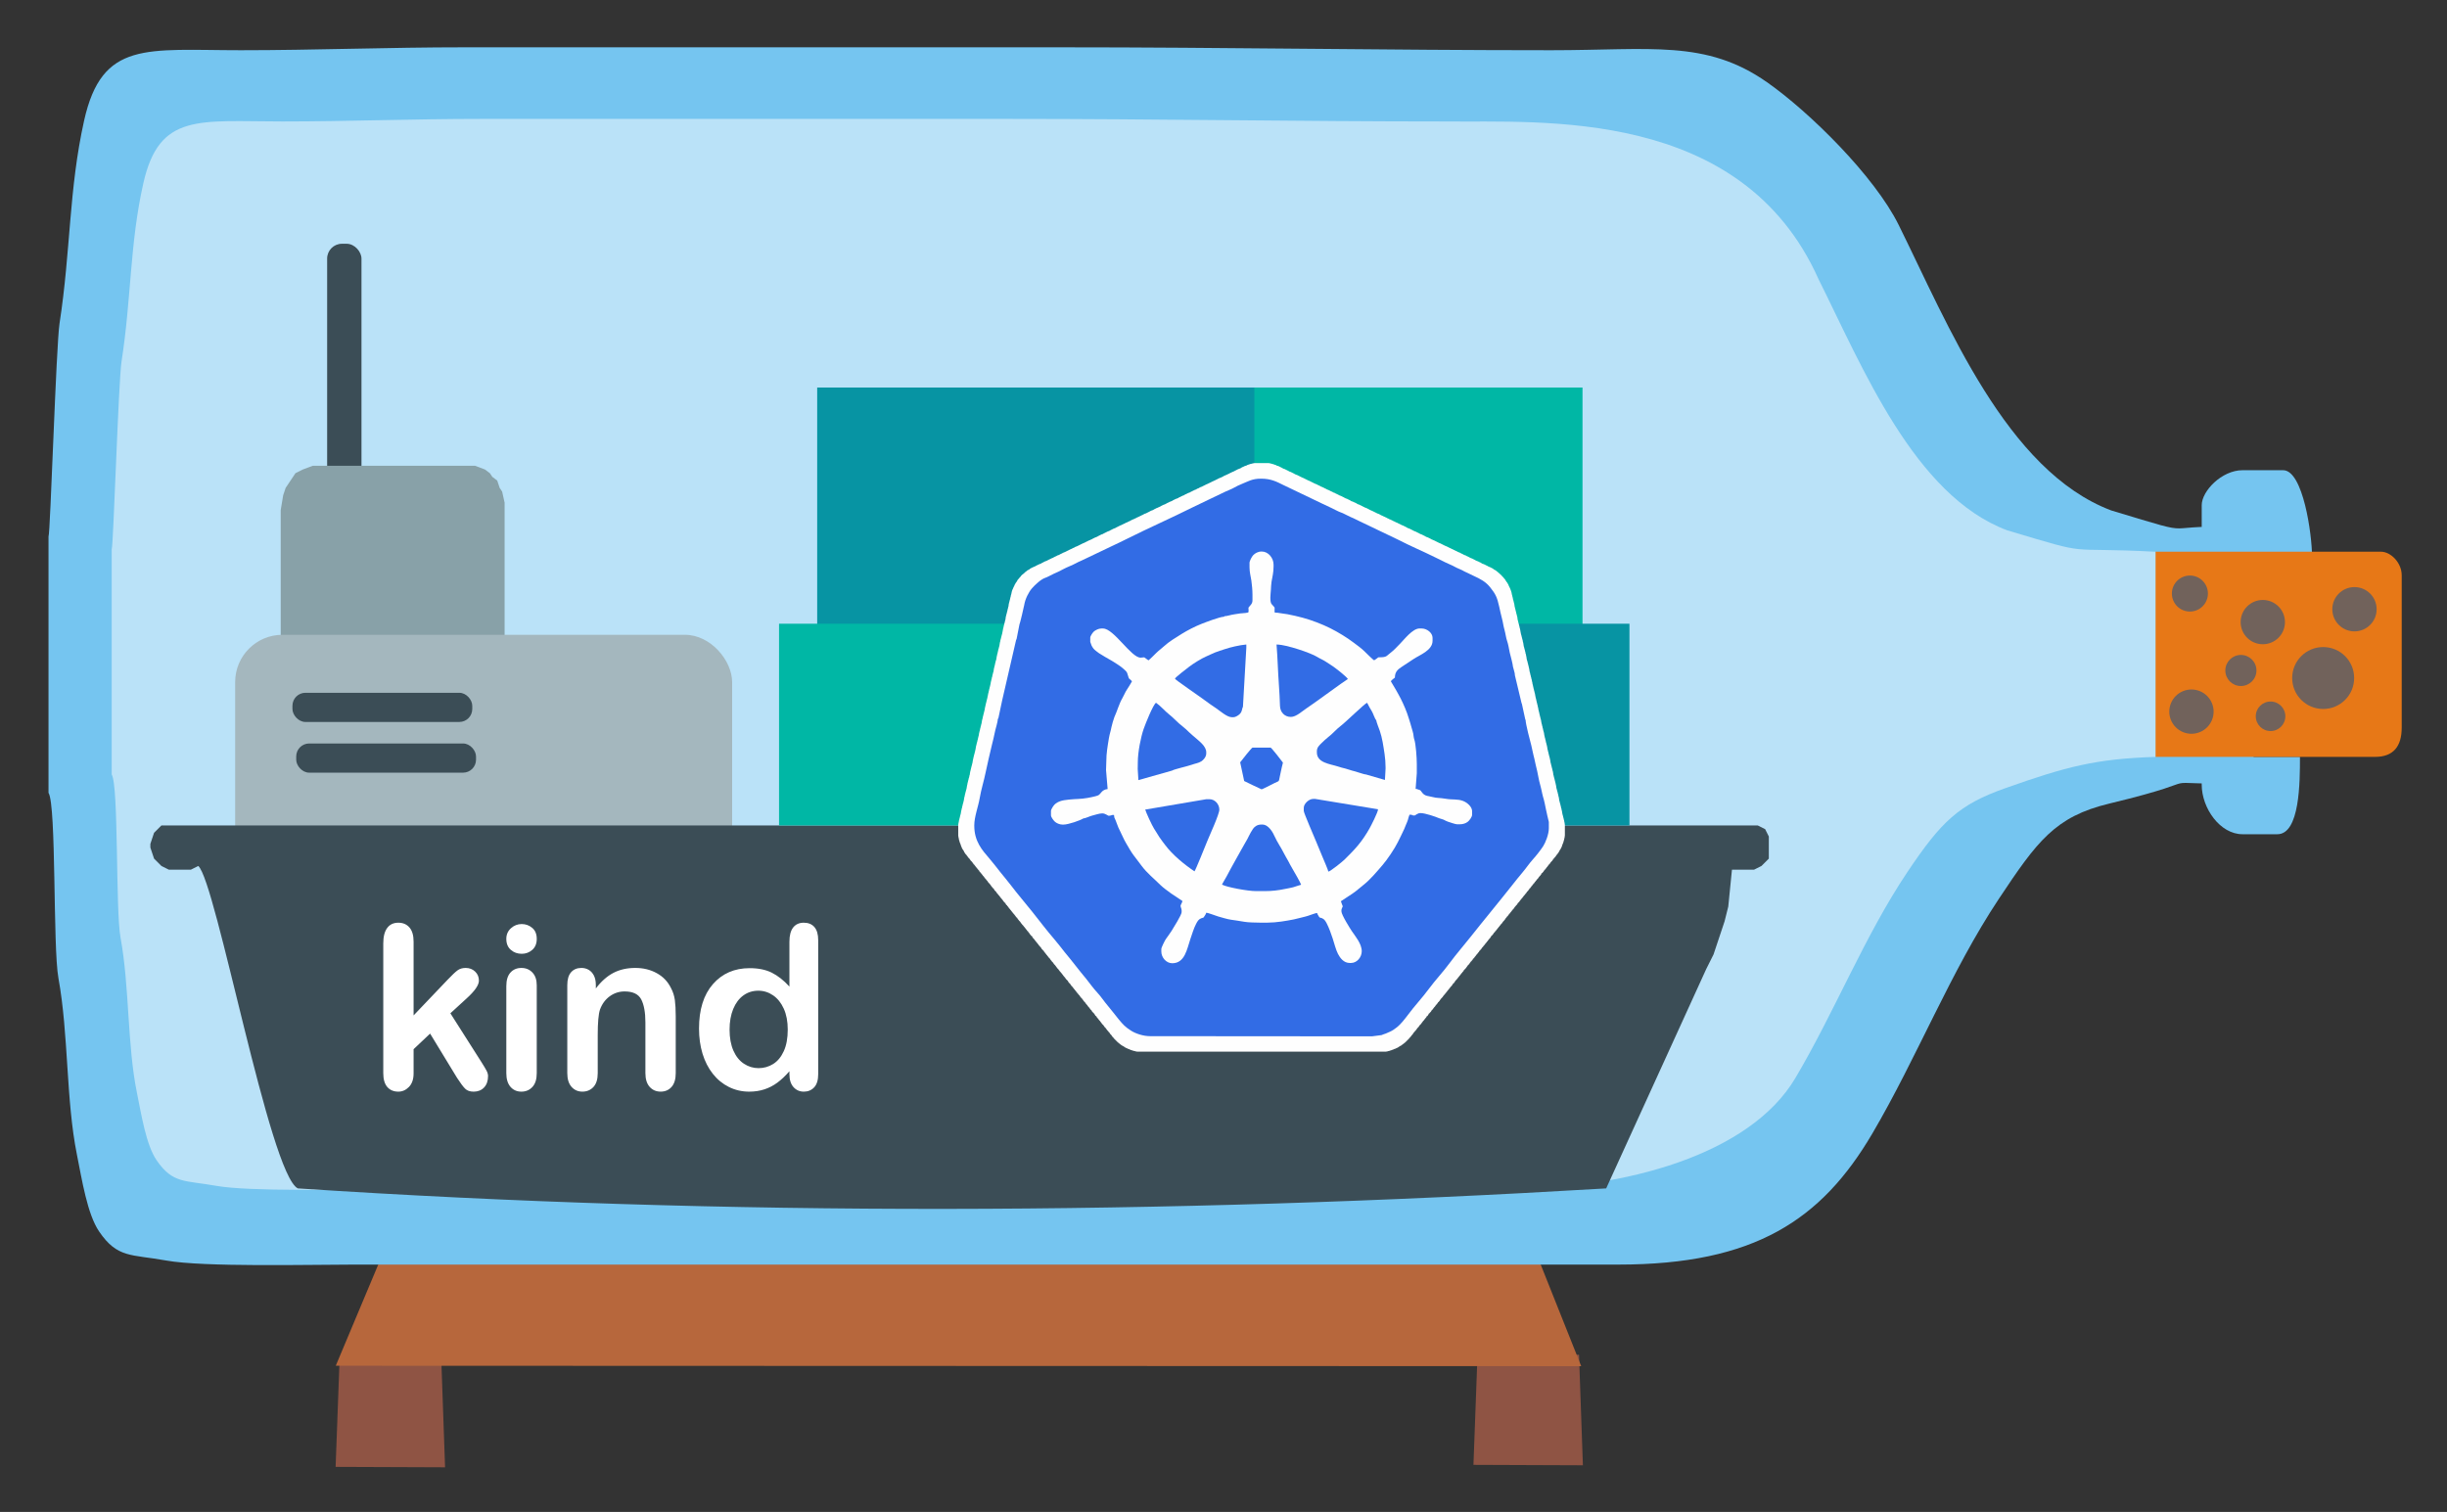 <svg xmlns="http://www.w3.org/2000/svg" role="img" viewBox="7.04 29.04 270.92 167.42"><rect x="7.04" y="29.04" width="270.92" height="167.42" fill="#333333" stroke="none"/><title>kind logo</title><style>svg {shape-rendering:geometricPrecision;text-rendering:geometricPrecision;image-rendering:optimizeQuality;fill-rule:evenodd;clip-rule:evenodd}</style><defs><style>.fil4{fill:#71625b}.fil2{fill:#75c5f0}.fil6{fill:#00b7a5}.fil7{fill:#0794a3}.fil13{fill:#326ce5}.fil8{fill:#3b4d56}.fil12{fill:#fefefe}</style></defs><g id="Layer_x0020_1"><path fill="#8f5444" d="M44.198 191.471L56.316 191.518 55.887 179.281 44.646 179.327zM170.173 191.248L182.291 191.295 181.862 179.058 170.621 179.104z"/><path fill="#b7673c" d="M44.214 180.273L182.103 180.32 177.226 168.083 49.313 168.129z"/><path d="M12.411 88.454l0 28.378c0.881,1.388 0.476,17.098 1.096,20.509 1.143,6.286 0.822,13.449 2.049,19.557 0.557,2.773 1.148,6.585 2.457,8.507 2.027,2.977 3.521,2.51 7.426,3.216 4.144,0.749 15.912,0.451 20.832,0.451l139.953 0c15.093,0 22.497,-4.958 28.117,-14.52 4.93,-8.387 8.661,-17.951 14.004,-25.983 4.239,-6.374 6.217,-9.098 12.203,-10.54 12.952,-3.119 2.708,-2.154 15.997,-2.154l0 -28.378c-11.989,-0.637 -4.629,1.422 -15.762,-1.935 -11.601,-4.38 -18.085,-20.622 -23.53,-31.613 -2.685,-5.419 -9.867,-12.502 -14.578,-15.805 -6.765,-4.743 -12.896,-3.543 -23.867,-3.543 -18.267,0 -35.987,-0.323 -54.498,-0.323l-65.785 0c-8.558,0 -16.646,0.323 -24.831,0.323 -10.414,0 -15.361,-1.12 -17.345,7.808 -1.699,7.643 -1.473,14.391 -2.717,22.436 -0.377,2.438 -1.018,23.289 -1.221,23.609z" class="fil2"/><path d="M250.804 84.978l0 30.957c0,2.595 2.029,5.482 4.515,5.482l3.855 0c2.5,0 2.507,-5.787 2.507,-8.566l-5.145 0c-1.327,0 -0.582,1.207 -0.582,-0.189l0.01 -21.558c-0.094,-1.309 -0.187,0.165 2.229,-0.483l4.822 0c0,-2.376 -0.983,-9.513 -3.197,-9.513l-4.5 0c-2.3,0 -4.515,2.314 -4.515,3.87z" class="fil2"/><g id="_236950040"><path id="_236950568" fill="#e77817" d="M272.946 92.73l0 16.876c0,2.074 -0.913,3.245 -2.94,3.245l-24.319 0 0 -22.718 24.972 0c1.069,0 2.286,1.219 2.286,2.596z"/><ellipse id="_236950496" cx="255.141" cy="103.284" class="fil4" rx="1.723" ry="1.721"/><ellipse id="_236950424" cx="249.495" cy="94.765" class="fil4" rx="1.995" ry="1.994"/><ellipse id="_236950352" cx="258.426" cy="108.357" class="fil4" rx="1.637" ry="1.635"/><ellipse id="_236950280" cx="267.716" cy="96.502" class="fil4" rx="2.454" ry="2.452"/><ellipse id="_236950208" cx="257.566" cy="97.927" class="fil4" rx="2.454" ry="2.452"/><ellipse id="_236950136" cx="249.667" cy="107.841" class="fil4" rx="2.454" ry="2.452"/><ellipse id="_236950064" cx="264.25" cy="104.119" class="fil4" rx="3.431" ry="3.428"/></g><path fill="#fff" fill-opacity=".502" d="M19.407 89.847l0 24.956c0.782,1.221 0.422,15.036 0.973,18.037 1.014,5.528 0.729,11.827 1.819,17.199 0.494,2.439 1.019,5.791 2.18,7.481 1.799,2.618 3.125,2.208 6.59,2.828 3.678,0.659 14.123,0.397 18.489,0.397l124.21 0c13.395,0 27.144,-3.901 32.133,-12.31 4.375,-7.375 7.687,-15.786 12.428,-22.85 3.762,-5.605 5.684,-7.449 10.83,-9.269 6.746,-2.387 9.996,-3.249 16.63,-3.463l0 -22.718c-10.64,-0.56 -6.54,0.582 -16.421,-2.371 -10.296,-3.852 -16.051,-18.136 -20.883,-27.801 -8.533,-19.108 -30.73,-17.339 -41.299,-17.474 -16.212,0 -31.939,-0.284 -48.367,-0.284l-58.384 0c-7.596,0 -14.773,0.284 -22.037,0.284 -9.243,0 -13.633,-0.985 -15.394,6.866 -1.508,6.721 -1.308,12.655 -2.411,19.731 -0.334,2.144 -0.903,20.481 -1.084,20.762z"/><g id="_236885528"><path id="_236949896" d="M134.511 71.953H182.248V99.679H134.511z" class="fil6"/><path id="_236949824" d="M97.515 71.953H145.914V99.679H97.515z" class="fil7"/><rect id="_236886056" width="3.803" height="28.174" x="43.259" y="56.032" class="fil8" rx="1.643" ry="1.643"/><path id="_236885984" fill="#88a1a8" d="M49.015 80.619L41.66 80.619 40.571 81.027 39.753 81.435 39.481 81.843 39.209 82.252 38.936 82.66 38.664 83.068 38.391 83.884 38.119 85.517 38.119 100.62 62.908 100.62 62.908 84.701 62.635 83.476 62.363 83.068 62.09 82.252 61.546 81.843 61.273 81.435 60.728 81.027 59.639 80.619 52.012 80.619z"/><rect id="_236885912" width="55.023" height="27.013" x="33.076" y="99.332" fill="#a4b7be" rx="5.235" ry="5.235"/><path id="_236885840" d="M33.076 120.444l-8.164 0 -0.408 0.408 -0.408 0.408 -0.408 1.224 0 0.408 0.408 1.224 0.408 0.408 0.408 0.408 0.816 0.408 2.449 0 0.816 -0.408c1.975,1.716 7.889,34.142 11.021,35.703 47.45,3.119 95.786,2.93 144.855,0l11.069 -24.274 0.408 -0.816 0.408 -0.816 0.408 -1.224 0.408 -1.224 0.408 -1.225 0.408 -1.633 0.408 -4.082 2.449 0 0.816 -0.408 0.408 -0.408 0.408 -0.408 0 -2.449 -0.408 -0.816 -0.816 -0.408 -4.898 0 -15.103 0 -18.368 0 -15.103 0 -41.634 0 -8.164 0 -7.347 0 -7.755 0 -50.206 0z" class="fil8"/><path id="_236885768" d="M93.291 98.107H146.07V120.444H93.291z" class="fil6"/><path id="_236885696" d="M134.666 98.107H187.445V120.444H134.666z" class="fil7"/><rect id="_236885624" width="19.908" height="3.232" x="39.419" y="105.754" class="fil8" rx="1.436" ry="1.436"/><rect id="_236885552" width="19.908" height="3.232" x="39.835" y="111.368" class="fil8" rx="1.436" ry="1.436"/></g><path fill="#fff" fill-rule="nonzero" d="M57.633 148.379l-2.974 -4.886 -1.828 1.727 0 2.679c0,0.649 -0.173,1.15 -0.514,1.5 -0.341,0.35 -0.733,0.522 -1.175,0.522 -0.518,0 -0.927,-0.173 -1.226,-0.518 -0.295,-0.345 -0.442,-0.855 -0.442,-1.529l0 -14.364c0,-0.75 0.143,-1.318 0.434,-1.71 0.286,-0.392 0.699,-0.586 1.234,-0.586 0.518,0 0.927,0.177 1.234,0.531 0.303,0.354 0.455,0.876 0.455,1.567l0 8.168 3.787 -3.972c0.472,-0.497 0.83,-0.834 1.074,-1.015 0.248,-0.181 0.548,-0.27 0.901,-0.27 0.421,0 0.771,0.135 1.049,0.4 0.282,0.27 0.421,0.602 0.421,1.007 0,0.493 -0.459,1.15 -1.369,1.976l-1.79 1.639 3.454 5.43c0.257,0.404 0.438,0.712 0.548,0.922 0.114,0.211 0.168,0.409 0.168,0.598 0,0.535 -0.147,0.956 -0.438,1.264 -0.291,0.308 -0.678,0.463 -1.154,0.463 -0.413,0 -0.729,-0.11 -0.948,-0.333 -0.223,-0.223 -0.522,-0.623 -0.901,-1.209zm8.833 -10.244l0 9.739c0,0.674 -0.16,1.184 -0.48,1.529 -0.32,0.345 -0.729,0.518 -1.221,0.518 -0.497,0 -0.897,-0.177 -1.205,-0.531 -0.307,-0.354 -0.463,-0.859 -0.463,-1.516l0 -9.638c0,-0.67 0.156,-1.171 0.463,-1.508 0.308,-0.337 0.708,-0.505 1.205,-0.505 0.493,0 0.901,0.169 1.221,0.505 0.32,0.337 0.48,0.809 0.48,1.407zm-1.668 -3.479c-0.468,0 -0.868,-0.143 -1.2,-0.434 -0.333,-0.286 -0.501,-0.695 -0.501,-1.217 0,-0.48 0.173,-0.872 0.514,-1.179 0.341,-0.307 0.737,-0.463 1.188,-0.463 0.438,0 0.826,0.139 1.163,0.421 0.337,0.278 0.505,0.687 0.505,1.222 0,0.518 -0.164,0.922 -0.493,1.213 -0.329,0.291 -0.72,0.438 -1.175,0.438zm8.21 3.429l0 0.409c0.594,-0.784 1.243,-1.356 1.942,-1.723 0.704,-0.366 1.512,-0.548 2.426,-0.548 0.889,0 1.681,0.194 2.38,0.581 0.699,0.383 1.222,0.931 1.567,1.638 0.223,0.413 0.366,0.855 0.434,1.335 0.063,0.476 0.097,1.083 0.097,1.824l0 6.272c0,0.674 -0.156,1.184 -0.463,1.529 -0.308,0.345 -0.708,0.518 -1.205,0.518 -0.501,0 -0.906,-0.177 -1.222,-0.531 -0.312,-0.354 -0.468,-0.859 -0.468,-1.516l0 -5.615c0,-1.112 -0.156,-1.963 -0.463,-2.553 -0.308,-0.586 -0.923,-0.88 -1.841,-0.88 -0.602,0 -1.15,0.177 -1.643,0.535 -0.493,0.358 -0.855,0.851 -1.083,1.478 -0.164,0.501 -0.248,1.437 -0.248,2.814l0 4.221c0,0.682 -0.16,1.192 -0.476,1.533 -0.316,0.341 -0.725,0.514 -1.226,0.514 -0.489,0 -0.885,-0.177 -1.2,-0.531 -0.312,-0.354 -0.468,-0.859 -0.468,-1.516l0 -9.739c0,-0.64 0.139,-1.121 0.421,-1.436 0.278,-0.316 0.661,-0.476 1.146,-0.476 0.295,0 0.564,0.072 0.804,0.211 0.236,0.139 0.429,0.35 0.573,0.628 0.143,0.282 0.215,0.624 0.215,1.024zm21.432 9.912l0 -0.333c-0.451,0.518 -0.897,0.939 -1.339,1.264 -0.438,0.324 -0.918,0.573 -1.432,0.741 -0.514,0.169 -1.074,0.253 -1.685,0.253 -0.804,0 -1.55,-0.173 -2.237,-0.514 -0.687,-0.341 -1.285,-0.826 -1.786,-1.462 -0.501,-0.632 -0.88,-1.377 -1.142,-2.232 -0.257,-0.855 -0.387,-1.782 -0.387,-2.776 0,-2.106 0.514,-3.749 1.542,-4.924 1.028,-1.175 2.384,-1.765 4.061,-1.765 0.973,0 1.79,0.168 2.456,0.501 0.665,0.333 1.318,0.843 1.95,1.538l0 -4.975c0,-0.691 0.139,-1.213 0.413,-1.567 0.278,-0.354 0.67,-0.531 1.179,-0.531 0.51,0 0.901,0.164 1.18,0.489 0.274,0.324 0.413,0.804 0.413,1.436l0 14.857c0,0.64 -0.147,1.125 -0.442,1.445 -0.299,0.32 -0.682,0.48 -1.15,0.48 -0.459,0 -0.842,-0.168 -1.141,-0.501 -0.299,-0.333 -0.451,-0.804 -0.451,-1.424zm-6.626 -4.949c0,0.914 0.143,1.693 0.425,2.334 0.282,0.64 0.674,1.125 1.167,1.449 0.493,0.324 1.032,0.489 1.618,0.489 0.59,0 1.133,-0.156 1.622,-0.463 0.489,-0.308 0.88,-0.779 1.171,-1.419 0.291,-0.636 0.438,-1.432 0.438,-2.389 0,-0.893 -0.147,-1.668 -0.438,-2.313 -0.291,-0.644 -0.687,-1.137 -1.184,-1.478 -0.497,-0.341 -1.044,-0.514 -1.634,-0.514 -0.619,0 -1.171,0.173 -1.655,0.522 -0.484,0.35 -0.859,0.855 -1.129,1.508 -0.265,0.653 -0.4,1.411 -0.4,2.275z"/><g id="_236884640"><path id="_236885384" d="M145.737 80.353L145.648 80.383 145.5 80.412 145.411 80.442 145.323 80.471 145.234 80.501 145.145 80.531 145.086 80.56 145.057 80.59 144.938 80.619 144.849 80.649 144.79 80.678 144.731 80.708 144.672 80.738 144.583 80.767 144.553 80.797 144.465 80.826 144.435 80.856 144.406 80.885 144.317 80.915 144.258 80.945 144.169 80.974 144.08 81.004 144.051 81.033 143.962 81.063 143.932 81.093 143.873 81.122 143.784 81.152 143.755 81.181 143.696 81.211 143.636 81.24 143.577 81.27 143.488 81.3 143.429 81.329 143.37 81.359 143.311 81.388 143.222 81.418 143.193 81.448 143.133 81.477 143.074 81.507 143.015 81.536 142.926 81.566 142.897 81.596 142.808 81.625 142.749 81.655 142.69 81.684 142.601 81.714 142.542 81.743 142.512 81.773 142.453 81.802 142.394 81.832 142.334 81.862 142.275 81.891 142.216 81.921 142.127 81.95 142.068 81.98 141.979 82.01 141.92 82.039 141.891 82.069 141.802 82.098 141.772 82.128 141.684 82.157 141.654 82.187 141.565 82.217 141.536 82.246 141.447 82.276 141.388 82.305 141.328 82.335 141.269 82.365 141.18 82.394 141.151 82.424 141.092 82.453 141.033 82.483 140.944 82.513 140.914 82.542 140.825 82.572 140.796 82.601 140.707 82.631 140.648 82.66 140.559 82.69 140.53 82.72 140.441 82.749 140.411 82.779 140.322 82.808 140.293 82.838 140.204 82.868 140.174 82.897 140.115 82.927 140.027 82.956 139.938 82.986 139.908 83.015 139.82 83.045 139.79 83.075 139.731 83.104 139.642 83.134 139.583 83.163 139.524 83.193 139.494 83.222 139.435 83.252 139.316 83.282 139.287 83.311 139.198 83.341 139.168 83.37 139.08 83.4 139.05 83.43 138.961 83.459 138.932 83.489 138.843 83.518 138.814 83.548 138.754 83.577 138.666 83.607 138.577 83.637 138.518 83.666 138.458 83.696 138.429 83.725 138.34 83.755 138.281 83.784 138.222 83.814 138.163 83.844 138.133 83.873 138.074 83.903 137.955 83.932 137.926 83.962 137.837 83.992 137.808 84.021 137.719 84.051 137.689 84.08 137.6 84.11 137.541 84.139 137.512 84.169 137.452 84.199 137.393 84.228 137.304 84.258 137.216 84.287 137.157 84.317 137.097 84.347 137.038 84.376 136.979 84.406 136.92 84.435 136.861 84.465 136.831 84.495 136.772 84.524 136.683 84.554 136.624 84.583 136.535 84.613 136.476 84.642 136.446 84.672 136.358 84.702 136.298 84.731 136.239 84.761 136.18 84.79 136.151 84.82 136.062 84.85 136.032 84.879 135.944 84.909 135.855 84.938 135.796 84.968 135.736 84.997 135.677 85.027 135.618 85.056 135.559 85.086 135.529 85.116 135.44 85.145 135.411 85.175 135.322 85.204 135.263 85.234 135.204 85.264 135.115 85.293 135.056 85.323 134.997 85.352 134.938 85.382 134.878 85.412 134.819 85.441 134.79 85.471 134.701 85.5 134.671 85.53 134.582 85.559 134.494 85.589 134.435 85.619 134.375 85.648 134.316 85.678 134.287 85.707 134.198 85.737 134.168 85.766 134.08 85.796 134.05 85.826 133.961 85.855 133.932 85.885 133.813 85.914 133.754 85.944 133.695 85.974 133.636 86.003 133.577 86.033 133.547 86.062 133.458 86.092 133.399 86.121 133.34 86.151 133.281 86.181 133.221 86.21 133.162 86.24 133.074 86.269 133.044 86.299 132.955 86.329 132.896 86.358 132.837 86.388 132.807 86.417 132.718 86.447 132.659 86.477 132.6 86.506 132.541 86.536 132.452 86.565 132.393 86.595 132.334 86.624 132.275 86.654 132.215 86.683 132.186 86.713 132.097 86.743 132.038 86.772 131.979 86.802 131.92 86.831 131.86 86.861 131.801 86.891 131.712 86.92 131.653 86.95 131.594 86.979 131.565 87.009 131.476 87.038 131.417 87.068 131.357 87.098 131.298 87.127 131.239 87.157 131.18 87.186 131.091 87.216 131.032 87.246 130.973 87.275 130.914 87.305 130.854 87.334 130.795 87.364 130.736 87.394 130.677 87.423 130.618 87.453 130.559 87.482 130.529 87.512 130.44 87.541 130.351 87.571 130.292 87.601 130.233 87.63 130.174 87.66 130.115 87.689 130.055 87.719 129.996 87.749 129.937 87.778 129.908 87.808 129.819 87.837 129.76 87.867 129.671 87.896 129.612 87.926 129.553 87.956 129.493 87.985 129.434 88.015 129.375 88.044 129.316 88.074 129.257 88.103 129.197 88.133 129.168 88.163 129.079 88.192 128.99 88.222 128.931 88.251 128.872 88.281 128.813 88.311 128.754 88.34 128.695 88.37 128.635 88.399 128.576 88.429 128.547 88.458 128.458 88.488 128.428 88.518 128.31 88.547 128.251 88.577 128.191 88.606 128.132 88.636 128.073 88.665 128.014 88.695 127.955 88.725 127.925 88.754 127.836 88.784 127.777 88.813 127.718 88.843 127.629 88.873 127.57 88.902 127.511 88.932 127.452 88.961 127.393 88.991 127.334 89.02 127.274 89.05 127.215 89.08 127.156 89.109 127.097 89.139 127.038 89.168 126.949 89.198 126.89 89.228 126.831 89.257 126.771 89.287 126.712 89.316 126.653 89.346 126.594 89.376 126.535 89.405 126.475 89.435 126.416 89.464 126.357 89.494 126.298 89.523 126.209 89.553 126.15 89.582 126.061 89.612 126.032 89.642 125.972 89.671 125.913 89.701 125.825 89.731 125.795 89.76 125.706 89.79 125.677 89.819 125.588 89.849 125.529 89.878 125.469 89.908 125.41 89.938 125.351 89.967 125.292 89.997 125.233 90.026 125.174 90.056 125.114 90.085 125.055 90.115 124.996 90.145 124.937 90.174 124.848 90.204 124.789 90.233 124.7 90.263 124.671 90.293 124.611 90.322 124.552 90.352 124.464 90.381 124.434 90.411 124.375 90.44 124.316 90.47 124.256 90.5 124.168 90.529 124.079 90.559 124.049 90.588 123.99 90.618 123.931 90.647 123.842 90.677 123.813 90.707 123.724 90.736 123.694 90.766 123.635 90.795 123.576 90.825 123.487 90.855 123.428 90.884 123.369 90.914 123.31 90.943 123.25 90.973 123.191 91.002 123.102 91.032 123.073 91.062 123.014 91.091 122.955 91.121 122.895 91.15 122.807 91.18 122.718 91.21 122.688 91.239 122.599 91.269 122.57 91.298 122.511 91.328 122.422 91.357 122.392 91.387 122.333 91.417 122.304 91.446 122.215 91.476 122.126 91.505 122.067 91.535 122.008 91.564 121.949 91.594 121.86 91.624 121.83 91.653 121.771 91.683 121.712 91.712 121.653 91.742 121.594 91.772 121.534 91.801 121.446 91.831 121.386 91.86 121.327 91.89 121.268 91.919 121.209 91.949 121.15 91.979 121.09 92.008 121.061 92.038 121.031 92.067 121.002 92.097 120.913 92.127 120.883 92.156 120.824 92.186 120.765 92.215 120.735 92.245 120.706 92.275 120.676 92.304 120.617 92.334 120.588 92.363 120.558 92.393 120.499 92.422 120.499 92.481 120.44 92.481 120.41 92.511 120.38 92.541 120.351 92.57 120.321 92.6 120.292 92.629 120.232 92.659 120.203 92.689 120.173 92.718 120.144 92.748 120.114 92.777 120.084 92.807 120.055 92.866 120.025 92.896 119.996 92.925 119.966 92.955 119.937 92.984 119.907 93.014 119.877 93.073 119.848 93.103 119.818 93.132 119.789 93.162 119.759 93.192 119.729 93.221 119.7 93.28 119.67 93.339 119.641 93.369 119.611 93.428 119.582 93.487 119.552 93.517 119.522 93.546 119.493 93.606 119.463 93.665 119.434 93.694 119.404 93.754 119.374 93.813 119.345 93.901 119.315 93.931 119.286 94.02 119.256 94.049 119.226 94.138 119.197 94.197 119.167 94.286 119.138 94.316 119.108 94.404 119.078 94.493 119.049 94.611 119.019 94.759 118.99 94.878 118.96 94.966 118.93 95.144 118.901 95.203 118.871 95.381 118.842 95.469 118.812 95.588 118.783 95.706 118.753 95.824 118.723 95.943 118.694 96.179 118.664 96.268 118.635 96.416 118.605 96.505 118.576 96.653 118.546 96.771 118.516 96.889 118.487 97.008 118.457 97.096 118.428 97.244 118.398 97.333 118.368 97.57 118.339 97.718 118.309 97.806 118.28 97.954 118.25 98.043 118.22 98.161 118.191 98.28 118.161 98.398 118.132 98.546 118.102 98.635 118.072 98.812 118.043 98.96 118.013 99.108 117.984 99.256 117.954 99.344 117.925 99.463 117.895 99.581 117.865 99.7 117.836 99.818 117.806 99.907 117.777 100.084 117.747 100.173 117.718 100.35 117.688 100.557 117.658 100.646 117.629 100.765 117.599 100.883 117.57 100.972 117.54 101.119 117.51 101.238 117.481 101.386 117.451 101.474 117.422 101.622 117.392 101.741 117.362 101.948 117.333 102.096 117.303 102.184 117.274 102.273 117.244 102.421 117.215 102.51 117.185 102.687 117.155 102.776 117.126 102.924 117.096 103.013 117.066 103.19 117.037 103.397 117.007 103.486 116.978 103.575 116.948 103.723 116.919 103.811 116.889 103.989 116.859 104.048 116.83 104.226 116.8 104.314 116.771 104.462 116.741 104.551 116.712 104.758 116.682 104.876 116.652 105.024 116.623 105.113 116.593 105.261 116.564 105.35 116.534 105.498 116.504 105.616 116.475 105.764 116.445 105.853 116.416 106.03 116.386 106.148 116.356 106.326 116.327 106.415 116.297 106.563 116.268 106.651 116.238 106.799 116.209 106.888 116.179 107.036 116.149 107.154 116.12 107.302 116.09 107.391 116.06 107.627 116.031 107.716 116.001 107.864 115.972 107.953 115.942 108.101 115.913 108.19 115.883 108.337 115.853 108.426 115.824 108.604 115.794 108.692 115.765 108.811 115.735 109.018 115.706 109.166 115.676 109.254 115.646 109.402 115.617 109.491 115.587 109.639 115.558 109.728 115.528 109.905 115.498 109.994 115.469 110.112 115.439 110.231 115.41 110.438 115.38 110.556 115.35 110.674 115.321 110.793 115.291 110.941 115.262 111.029 115.232 111.177 115.203 111.266 115.173 111.384 115.143 111.532 115.114 111.621 115.084 111.769 115.054 111.976 115.025 112.094 114.995 112.242 114.966 112.331 114.936 112.479 114.907 112.568 114.877 112.686 114.848 112.804 114.818 112.923 114.788 113.071 114.759 113.189 114.729 113.366 114.7 113.544 114.67 113.632 114.64 113.78 114.611 113.869 114.581 113.988 114.552 114.106 114.522 114.224 114.492 114.372 114.463 114.461 114.433 114.638 114.404 114.845 114.374 114.905 114.344 115.082 114.315 115.171 114.285 115.26 114.256 115.407 114.226 115.496 114.197 115.644 114.167 115.733 114.137 115.91 114.108 116.029 114.078 116.206 114.049 116.384 114.019 116.472 113.989 116.591 113.96 116.709 113.93 116.798 113.901 116.946 113.871 117.034 113.842 117.212 113.812 117.301 113.782 117.449 113.753 117.656 113.723 117.774 113.694 117.892 113.664 118.011 113.634 118.099 113.605 118.247 113.575 118.336 113.546 118.513 113.516 118.573 113.486 118.75 113.457 118.839 113.427 119.046 113.398 119.194 113.368 119.283 113.339 119.401 113.309 119.549 113.279 119.638 113.25 119.786 113.22 119.874 113.191 120.052 113.161 120.17 113.131 120.377 113.131 121.56 113.161 121.768 113.191 121.886 113.22 122.063 113.25 122.123 113.279 122.27 113.309 122.33 113.339 122.418 113.368 122.477 113.398 122.566 113.427 122.655 113.457 122.744 113.486 122.803 113.516 122.892 113.546 122.951 113.575 123.01 113.605 123.069 113.634 123.099 113.664 123.158 113.694 123.187 113.723 123.247 113.753 123.276 113.782 123.365 113.812 123.424 113.842 123.454 113.871 123.513 113.901 123.542 113.93 123.602 113.96 123.631 113.989 123.661 114.019 123.69 114.049 123.72 114.078 123.779 114.108 123.809 114.137 123.838 114.167 123.897 114.197 123.927 114.226 123.957 114.256 124.016 114.285 124.045 114.315 124.075 114.344 124.105 114.374 124.134 114.404 124.164 114.433 124.223 114.463 124.252 114.492 124.312 114.522 124.341 114.552 124.371 114.581 124.4 114.611 124.43 114.64 124.46 114.67 124.489 114.7 124.548 114.729 124.578 114.759 124.607 114.788 124.667 114.818 124.696 114.848 124.755 114.907 124.785 114.936 124.844 114.966 124.874 114.995 124.903 115.025 124.962 115.054 124.992 115.084 125.022 115.114 125.051 115.143 125.11 115.173 125.14 115.203 125.169 115.232 125.199 115.262 125.258 115.291 125.288 115.321 125.317 115.35 125.347 115.38 125.406 115.439 125.406 115.439 125.465 115.469 125.524 115.498 125.554 115.528 125.584 115.558 125.643 115.617 125.643 115.617 125.702 115.646 125.732 115.676 125.761 115.706 125.791 115.735 125.82 115.765 125.879 115.794 125.909 115.824 125.939 115.853 125.998 115.883 126.027 115.913 126.057 115.942 126.087 115.972 126.116 116.001 126.175 116.031 126.205 116.06 126.234 116.09 126.293 116.12 126.323 116.149 126.353 116.179 126.382 116.209 126.412 116.238 126.471 116.268 126.501 116.297 126.53 116.327 126.56 116.356 126.589 116.386 126.649 116.416 126.678 116.445 126.737 116.475 126.767 116.504 126.796 116.534 126.826 116.564 126.885 116.623 126.885 116.623 126.944 116.652 126.974 116.682 127.004 116.712 127.033 116.741 127.092 116.771 127.122 116.8 127.181 116.83 127.211 116.859 127.24 116.889 127.27 116.919 127.329 116.948 127.358 116.978 127.388 117.007 127.418 117.066 127.418 117.066 127.477 117.096 127.536 117.126 127.566 117.155 127.625 117.185 127.654 117.215 127.684 117.244 127.714 117.274 127.743 117.303 127.773 117.333 127.802 117.362 127.861 117.392 127.891 117.422 127.95 117.451 127.98 117.481 128.009 117.51 128.039 117.54 128.068 117.57 128.128 117.599 128.157 117.629 128.187 117.658 128.216 117.688 128.246 117.718 128.305 117.747 128.335 117.777 128.364 117.806 128.423 117.836 128.453 117.865 128.483 117.895 128.512 117.925 128.542 117.954 128.601 117.984 128.631 118.013 128.66 118.043 128.69 118.072 128.749 118.102 128.778 118.132 128.838 118.161 128.867 118.191 128.897 118.22 128.926 118.25 128.986 118.309 128.986 118.309 129.045 118.368 129.045 118.368 129.104 118.398 129.163 118.428 129.193 118.457 129.222 118.487 129.281 118.546 129.281 118.546 129.34 118.576 129.37 118.605 129.4 118.635 129.429 118.664 129.459 118.694 129.518 118.723 129.548 118.753 129.607 118.783 129.636 118.812 129.666 118.842 129.695 118.871 129.725 118.901 129.784 118.93 129.814 118.96 129.843 118.99 129.873 119.019 129.932 119.049 129.962 119.078 129.991 119.108 130.021 119.138 130.08 119.167 130.11 119.197 130.139 119.226 130.169 119.256 130.228 119.286 130.257 119.315 130.287 119.345 130.317 119.374 130.346 119.404 130.405 119.434 130.435 119.463 130.464 119.493 130.524 119.522 130.553 119.552 130.583 119.582 130.613 119.611 130.672 119.67 130.672 119.67 130.731 119.7 130.76 119.729 130.82 119.759 130.849 119.789 130.879 119.818 130.908 119.848 130.968 119.877 130.997 119.907 131.027 119.937 131.056 119.966 131.086 119.996 131.115 120.025 131.174 120.055 131.204 120.084 131.263 120.114 131.293 120.144 131.322 120.173 131.352 120.203 131.411 120.232 131.441 120.262 131.47 120.292 131.5 120.321 131.53 120.351 131.559 120.38 131.618 120.41 131.648 120.44 131.707 120.499 131.707 120.499 131.766 120.528 131.796 120.558 131.825 120.588 131.855 120.617 131.914 120.647 131.944 120.676 131.973 120.706 132.003 120.735 132.062 120.765 132.092 120.795 132.151 120.854 132.151 120.854 132.21 120.883 132.239 120.913 132.269 120.943 132.299 120.972 132.328 121.002 132.387 121.031 132.447 121.061 132.476 121.09 132.506 121.12 132.535 121.15 132.594 121.179 132.624 121.209 132.654 121.238 132.683 121.298 132.683 121.298 132.742 121.327 132.772 121.357 132.831 121.386 132.861 121.416 132.92 121.446 132.949 121.475 132.979 121.505 133.009 121.534 133.038 121.564 133.068 121.594 133.127 121.623 133.156 121.653 133.186 121.682 133.245 121.712 133.275 121.741 133.304 121.771 133.334 121.801 133.393 121.83 133.423 121.86 133.452 121.889 133.482 121.919 133.512 121.949 133.571 121.978 133.6 122.008 133.63 122.037 133.689 122.067 133.719 122.096 133.748 122.126 133.807 122.185 133.807 122.185 133.866 122.215 133.896 122.244 133.926 122.274 133.955 122.304 133.985 122.333 134.044 122.363 134.103 122.392 134.133 122.422 134.162 122.452 134.192 122.481 134.221 122.511 134.251 122.54 134.31 122.599 134.31 122.599 134.369 122.629 134.399 122.659 134.458 122.688 134.488 122.718 134.547 122.777 134.547 122.777 134.606 122.807 134.636 122.836 134.665 122.866 134.695 122.895 134.754 122.925 134.784 122.955 134.813 122.984 134.843 123.014 134.902 123.043 134.931 123.073 134.961 123.102 134.991 123.132 135.05 123.162 135.079 123.191 135.109 123.221 135.138 123.25 135.198 123.31 135.198 123.31 135.257 123.339 135.286 123.369 135.346 123.398 135.375 123.428 135.405 123.458 135.434 123.487 135.493 123.517 135.523 123.546 135.553 123.576 135.582 123.605 135.612 123.635 135.641 123.665 135.701 123.694 135.73 123.724 135.789 123.753 135.819 123.783 135.848 123.813 135.878 123.842 135.908 123.872 135.937 123.901 135.996 123.931 136.026 123.961 136.055 123.99 136.115 124.02 136.144 124.049 136.174 124.079 136.233 124.108 136.263 124.138 136.292 124.168 136.322 124.197 136.351 124.227 136.381 124.256 136.44 124.286 136.47 124.316 136.499 124.345 136.558 124.375 136.588 124.404 136.618 124.434 136.647 124.464 136.677 124.493 136.736 124.523 136.766 124.552 136.795 124.582 136.825 124.611 136.854 124.641 136.913 124.671 136.943 124.7 136.973 124.73 137.032 124.759 137.061 124.789 137.091 124.819 137.15 124.848 137.18 124.878 137.209 124.907 137.239 124.937 137.268 124.966 137.327 124.996 137.357 125.026 137.387 125.055 137.446 125.085 137.475 125.114 137.505 125.144 137.535 125.174 137.564 125.203 137.594 125.233 137.623 125.262 137.653 125.292 137.712 125.322 137.771 125.351 137.801 125.381 137.86 125.41 137.89 125.44 137.919 125.499 137.919 125.499 137.978 125.529 138.008 125.558 138.037 125.588 138.097 125.617 138.126 125.647 138.185 125.677 138.215 125.706 138.245 125.736 138.274 125.765 138.304 125.795 138.333 125.825 138.392 125.854 138.422 125.884 138.452 125.913 138.481 125.943 138.54 125.972 138.57 126.002 138.6 126.032 138.629 126.061 138.688 126.091 138.718 126.12 138.747 126.15 138.777 126.18 138.836 126.209 138.866 126.239 138.895 126.268 138.925 126.298 138.984 126.328 139.014 126.357 139.073 126.416 139.073 126.416 139.132 126.446 139.162 126.475 139.191 126.505 139.221 126.535 139.25 126.564 139.28 126.594 139.339 126.623 139.369 126.653 139.428 126.683 139.457 126.712 139.487 126.742 139.517 126.771 139.576 126.831 139.576 126.831 139.635 126.86 139.665 126.89 139.724 126.949 139.724 126.949 139.783 126.978 139.812 127.008 139.872 127.038 139.901 127.067 139.931 127.097 139.96 127.126 140.019 127.185 140.019 127.185 140.079 127.215 140.108 127.245 140.138 127.274 140.197 127.304 140.226 127.334 140.256 127.363 140.315 127.422 140.315 127.422 140.374 127.452 140.404 127.481 140.434 127.511 140.493 127.541 140.522 127.57 140.552 127.6 140.582 127.629 140.611 127.659 140.67 127.689 140.7 127.718 140.729 127.748 140.789 127.777 140.818 127.807 140.848 127.836 140.877 127.866 140.907 127.896 140.937 127.925 140.996 127.955 141.055 127.984 141.084 128.014 141.114 128.044 141.144 128.073 141.173 128.103 141.203 128.132 141.262 128.191 141.262 128.191 141.321 128.221 141.351 128.251 141.38 128.28 141.439 128.31 141.499 128.339 141.528 128.369 141.558 128.428 141.558 128.428 141.617 128.458 141.647 128.487 141.706 128.517 141.735 128.547 141.765 128.576 141.794 128.606 141.854 128.635 141.883 128.665 141.913 128.695 141.942 128.724 142.001 128.754 142.031 128.783 142.061 128.813 142.09 128.842 142.12 128.872 142.179 128.902 142.209 128.931 142.238 128.961 142.297 128.99 142.327 129.02 142.356 129.05 142.416 129.079 142.445 129.109 142.475 129.138 142.504 129.168 142.534 129.197 142.564 129.227 142.593 129.257 142.652 129.286 142.682 129.316 142.741 129.345 142.771 129.375 142.8 129.405 142.83 129.434 142.859 129.464 142.889 129.493 142.948 129.523 142.978 129.553 143.007 129.582 143.066 129.612 143.096 129.641 143.126 129.671 143.185 129.73 143.185 129.73 143.244 129.76 143.274 129.789 143.303 129.819 143.362 129.878 143.362 129.878 143.421 129.908 143.451 129.937 143.51 129.967 143.54 129.996 143.569 130.026 143.599 130.055 143.658 130.115 143.658 130.115 143.717 130.144 143.747 130.174 143.806 130.203 143.836 130.233 143.865 130.263 143.895 130.292 143.954 130.351 143.954 130.351 144.013 130.381 144.043 130.411 144.072 130.44 144.102 130.47 144.131 130.499 144.161 130.529 144.19 130.559 144.22 130.588 144.25 130.618 144.279 130.647 144.309 130.677 144.338 130.707 144.368 130.736 144.398 130.766 144.427 130.795 144.457 130.825 144.486 130.884 144.516 130.914 144.546 130.943 144.575 130.973 144.605 131.032 144.634 131.062 144.664 131.091 144.693 131.121 144.723 131.18 144.753 131.209 144.782 131.269 144.812 131.298 144.841 131.387 144.871 131.417 144.9 131.476 144.93 131.505 144.96 131.565 144.989 131.594 145.019 131.653 145.048 131.712 145.078 131.772 145.108 131.86 145.137 131.89 145.167 131.979 145.196 132.068 145.226 132.127 145.256 132.186 145.285 132.275 145.315 132.363 145.344 132.452 145.374 132.541 145.403 132.689 145.433 132.778 145.463 132.955 145.492 160.472 145.492 160.649 145.463 160.738 145.433 160.886 145.403 160.945 145.374 161.063 145.344 161.123 145.315 161.211 145.285 161.3 145.256 161.359 145.226 161.418 145.196 161.537 145.167 161.566 145.137 161.655 145.108 161.714 145.078 161.774 145.048 161.833 145.019 161.862 144.989 161.922 144.96 161.951 144.93 162.01 144.9 162.04 144.871 162.129 144.841 162.158 144.812 162.217 144.782 162.247 144.753 162.277 144.723 162.336 144.693 162.365 144.664 162.395 144.634 162.454 144.605 162.484 144.575 162.513 144.546 162.543 144.516 162.602 144.486 162.632 144.457 162.661 144.427 162.691 144.398 162.72 144.368 162.75 144.338 162.78 144.309 162.809 144.279 162.839 144.25 162.868 144.22 162.898 144.19 162.928 144.161 162.957 144.131 162.987 144.102 163.016 144.072 163.046 144.043 163.075 144.013 163.075 143.954 163.135 143.954 163.164 143.895 163.194 143.865 163.223 143.836 163.253 143.806 163.283 143.747 163.312 143.717 163.342 143.688 163.371 143.658 163.401 143.599 163.43 143.569 163.46 143.54 163.49 143.51 163.519 143.451 163.549 143.421 163.549 143.362 163.608 143.362 163.638 143.303 163.667 143.274 163.697 143.244 163.697 143.185 163.756 143.185 163.786 143.126 163.815 143.096 163.845 143.066 163.874 143.007 163.904 142.978 163.934 142.948 163.963 142.889 163.993 142.859 164.022 142.83 164.052 142.8 164.081 142.771 164.111 142.741 164.141 142.682 164.17 142.652 164.2 142.593 164.229 142.564 164.259 142.534 164.289 142.504 164.318 142.475 164.348 142.445 164.377 142.416 164.407 142.356 164.437 142.327 164.466 142.297 164.496 142.238 164.525 142.209 164.555 142.179 164.584 142.12 164.614 142.09 164.644 142.061 164.673 142.031 164.703 142.001 164.732 141.942 164.762 141.913 164.791 141.883 164.821 141.854 164.851 141.794 164.88 141.765 164.91 141.735 164.939 141.706 164.969 141.647 164.999 141.617 164.999 141.558 165.058 141.558 165.087 141.528 165.117 141.499 165.147 141.439 165.176 141.38 165.206 141.351 165.235 141.321 165.235 141.262 165.295 141.262 165.324 141.203 165.354 141.173 165.383 141.144 165.413 141.114 165.442 141.084 165.472 141.055 165.502 140.996 165.531 140.937 165.561 140.907 165.59 140.877 165.62 140.848 165.649 140.818 165.679 140.789 165.709 140.729 165.738 140.7 165.768 140.67 165.798 140.611 165.827 140.582 165.857 140.552 165.886 140.522 165.916 140.493 165.945 140.434 165.975 140.404 166.005 140.374 166.005 140.315 166.064 140.315 166.093 140.256 166.123 140.226 166.153 140.197 166.182 140.138 166.212 140.108 166.241 140.079 166.241 140.019 166.301 140.019 166.33 139.96 166.36 139.931 166.389 139.901 166.419 139.872 166.448 139.812 166.478 139.783 166.508 139.724 166.537 139.694 166.567 139.665 166.596 139.635 166.596 139.576 166.655 139.576 166.685 139.517 166.715 139.487 166.744 139.457 166.774 139.428 166.803 139.369 166.833 139.339 166.863 139.28 166.892 139.25 166.922 139.221 166.951 139.191 166.981 139.162 167.011 139.132 167.04 139.073 167.07 139.043 167.099 139.014 167.129 138.984 167.159 138.925 167.188 138.895 167.218 138.866 167.247 138.836 167.277 138.777 167.307 138.747 167.336 138.718 167.366 138.688 167.395 138.629 167.425 138.6 167.454 138.57 167.484 138.54 167.514 138.481 167.543 138.452 167.573 138.422 167.602 138.392 167.632 138.333 167.661 138.304 167.691 138.274 167.721 138.245 167.75 138.215 167.78 138.185 167.809 138.126 167.839 138.097 167.869 138.037 167.898 138.008 167.928 137.949 167.987 137.919 168.017 137.89 168.046 137.83 168.076 137.801 168.105 137.771 168.135 137.712 168.165 137.653 168.194 137.623 168.224 137.594 168.253 137.564 168.283 137.535 168.312 137.505 168.342 137.475 168.372 137.416 168.401 137.387 168.431 137.357 168.46 137.327 168.49 137.268 168.52 137.239 168.549 137.209 168.579 137.18 168.608 137.12 168.638 137.091 168.667 137.061 168.697 137.032 168.727 136.973 168.756 136.943 168.786 136.913 168.815 136.854 168.845 136.825 168.875 136.795 168.904 136.766 168.934 136.736 168.963 136.677 168.993 136.647 169.023 136.618 169.052 136.588 169.082 136.558 169.111 136.499 169.111 136.44 169.171 136.44 169.2 136.381 169.23 136.351 169.259 136.322 169.289 136.292 169.318 136.263 169.348 136.233 169.378 136.174 169.407 136.144 169.437 136.115 169.466 136.055 169.496 136.026 169.525 135.967 169.555 135.937 169.585 135.908 169.614 135.878 169.644 135.848 169.673 135.819 169.703 135.789 169.733 135.73 169.762 135.701 169.792 135.641 169.821 135.612 169.851 135.582 169.881 135.553 169.881 135.493 169.94 135.493 169.969 135.434 169.999 135.405 170.029 135.375 170.058 135.346 170.088 135.286 170.117 135.257 170.117 135.198 170.177 135.198 170.206 135.138 170.236 135.109 170.265 135.079 170.295 135.05 170.324 134.991 170.354 134.961 170.384 134.931 170.413 134.902 170.443 134.843 170.472 134.813 170.502 134.784 170.531 134.724 170.561 134.695 170.591 134.665 170.62 134.636 170.65 134.606 170.679 134.547 170.709 134.517 170.739 134.488 170.768 134.458 170.798 134.399 170.827 134.369 170.827 134.31 170.887 134.31 170.916 134.251 170.946 134.221 170.975 134.192 171.005 134.162 171.035 134.133 171.064 134.074 171.094 134.044 171.123 133.985 171.153 133.955 171.182 133.926 171.212 133.896 171.242 133.866 171.271 133.807 171.301 133.778 171.33 133.748 171.36 133.719 171.39 133.689 171.419 133.63 171.449 133.6 171.478 133.571 171.508 133.512 171.537 133.482 171.567 133.452 171.597 133.423 171.626 133.393 171.656 133.334 171.685 133.304 171.715 133.275 171.745 133.245 171.774 133.186 171.804 133.156 171.833 133.127 171.863 133.068 171.893 133.038 171.922 133.009 171.952 132.979 171.981 132.949 172.011 132.92 172.041 132.861 172.07 132.831 172.1 132.772 172.129 132.742 172.129 132.683 172.188 132.683 172.188 132.624 172.248 132.624 172.277 132.565 172.307 132.535 172.336 132.506 172.366 132.447 172.396 132.417 172.425 132.358 172.455 132.328 172.484 132.299 172.514 132.269 172.543 132.239 172.573 132.21 172.573 132.151 172.632 132.151 172.662 132.092 172.691 132.062 172.721 132.003 172.751 131.973 172.78 131.944 172.81 131.914 172.839 131.855 172.869 131.825 172.899 131.796 172.928 131.766 172.958 131.707 172.987 131.677 173.017 131.648 173.047 131.618 173.076 131.559 173.106 131.53 173.135 131.5 173.165 131.47 173.194 131.411 173.224 131.382 173.254 131.352 173.283 131.322 173.313 131.293 173.342 131.263 173.372 131.204 173.402 131.174 173.431 131.115 173.461 131.086 173.49 131.056 173.52 131.027 173.549 130.997 173.579 130.968 173.609 130.908 173.638 130.879 173.668 130.849 173.697 130.82 173.727 130.76 173.757 130.701 173.786 130.672 173.816 130.642 173.845 130.613 173.875 130.583 173.875 130.524 173.934 130.524 173.964 130.464 173.993 130.435 174.023 130.405 174.052 130.346 174.082 130.317 174.112 130.287 174.112 130.228 174.171 130.228 174.2 130.169 174.23 130.139 174.26 130.11 174.289 130.05 174.319 130.021 174.348 129.991 174.378 129.962 174.408 129.903 174.437 129.873 174.467 129.843 174.496 129.814 174.526 129.755 174.555 129.725 174.585 129.695 174.615 129.666 174.644 129.636 174.674 129.607 174.703 129.548 174.733 129.488 174.762 129.459 174.792 129.429 174.822 129.4 174.851 129.37 174.881 129.34 174.881 129.281 174.94 129.281 174.97 129.222 174.999 129.193 175.029 129.163 175.058 129.104 175.058 129.045 175.118 129.045 175.147 128.986 175.177 128.956 175.206 128.926 175.236 128.897 175.266 128.867 175.295 128.808 175.325 128.778 175.354 128.749 175.384 128.69 175.414 128.66 175.443 128.631 175.473 128.601 175.502 128.542 175.532 128.512 175.561 128.483 175.591 128.453 175.621 128.423 175.65 128.364 175.68 128.335 175.709 128.305 175.739 128.246 175.769 128.216 175.798 128.187 175.828 128.157 175.857 128.128 175.887 128.068 175.917 128.039 175.946 128.009 175.976 127.98 176.005 127.95 176.035 127.891 176.064 127.861 176.094 127.802 176.124 127.773 176.153 127.743 176.183 127.714 176.212 127.684 176.242 127.654 176.272 127.595 176.301 127.566 176.331 127.536 176.36 127.477 176.39 127.418 176.449 127.388 176.479 127.358 176.508 127.299 176.538 127.27 176.567 127.24 176.567 127.181 176.627 127.181 176.656 127.122 176.686 127.092 176.715 127.033 176.745 127.004 176.774 126.974 176.804 126.944 176.804 126.885 176.863 126.885 176.893 126.826 176.922 126.796 176.952 126.737 176.982 126.708 177.011 126.678 177.041 126.649 177.07 126.589 177.1 126.56 177.13 126.53 177.159 126.501 177.189 126.441 177.218 126.412 177.248 126.382 177.278 126.353 177.307 126.323 177.337 126.293 177.366 126.234 177.396 126.205 177.426 126.146 177.455 126.116 177.485 126.087 177.514 126.057 177.544 126.027 177.573 125.998 177.603 125.939 177.633 125.909 177.662 125.879 177.692 125.82 177.692 125.761 177.751 125.761 177.751 125.702 177.81 125.702 177.84 125.643 177.869 125.613 177.899 125.584 177.928 125.554 177.958 125.495 177.988 125.465 178.017 125.406 178.047 125.376 178.076 125.347 178.106 125.317 178.136 125.288 178.165 125.258 178.195 125.199 178.224 125.169 178.254 125.14 178.284 125.081 178.313 125.051 178.343 125.022 178.372 124.992 178.402 124.933 178.431 124.903 178.461 124.874 178.491 124.814 178.52 124.785 178.55 124.755 178.579 124.726 178.609 124.696 178.638 124.667 178.668 124.607 178.698 124.578 178.727 124.519 178.757 124.489 178.786 124.46 178.816 124.43 178.846 124.4 178.875 124.371 178.905 124.341 178.934 124.282 178.964 124.252 178.994 124.223 178.994 124.134 179.053 124.134 179.082 124.105 179.112 124.075 179.142 124.016 179.171 123.986 179.201 123.957 179.23 123.927 179.26 123.897 179.29 123.838 179.319 123.809 179.349 123.75 179.378 123.72 179.408 123.69 179.437 123.631 179.467 123.602 179.497 123.572 179.526 123.542 179.556 123.483 179.585 123.454 179.615 123.394 179.644 123.365 179.674 123.276 179.704 123.247 179.733 123.187 179.763 123.128 179.792 123.099 179.822 123.04 179.852 123.01 179.881 122.921 179.911 122.892 179.94 122.803 179.97 122.744 180 122.625 180.029 122.566 180.059 122.477 180.088 122.418 180.118 122.33 180.148 122.241 180.177 122.123 180.207 122.034 180.236 121.886 180.266 121.768 180.296 121.531 180.296 120.407 180.266 120.17 180.236 120.052 180.207 119.874 180.177 119.786 180.148 119.638 180.118 119.549 180.088 119.401 180.059 119.312 180.029 119.194 180 119.046 179.97 118.839 179.94 118.75 179.911 118.573 179.881 118.513 179.852 118.336 179.822 118.247 179.792 118.099 179.763 118.011 179.733 117.892 179.704 117.774 179.674 117.685 179.644 117.449 179.615 117.301 179.585 117.212 179.556 117.034 179.526 116.946 179.497 116.798 179.467 116.709 179.437 116.591 179.408 116.472 179.378 116.384 179.349 116.236 179.319 116.029 179.29 115.91 179.26 115.762 179.23 115.644 179.201 115.526 179.171 115.407 179.142 115.289 179.112 115.171 179.082 115.082 179.053 114.934 179.023 114.845 178.994 114.638 178.964 114.461 178.934 114.372 178.905 114.224 178.875 114.106 178.846 114.017 178.816 113.869 178.786 113.78 178.757 113.632 178.727 113.544 178.698 113.396 178.668 113.189 178.638 113.071 178.609 112.923 178.579 112.834 178.55 112.716 178.52 112.597 178.491 112.479 178.461 112.331 178.431 112.242 178.402 112.094 178.372 112.006 178.343 111.799 178.313 111.65 178.284 111.532 178.254 111.414 178.224 111.296 178.195 111.207 178.165 111.029 178.136 110.941 178.106 110.793 178.076 110.704 178.047 110.556 178.017 110.438 177.988 110.231 177.958 110.112 177.928 109.994 177.899 109.905 177.869 109.728 177.84 109.669 177.81 109.491 177.78 109.402 177.751 109.254 177.721 109.166 177.692 109.018 177.662 108.84 177.633 108.692 177.603 108.604 177.573 108.456 177.544 108.367 177.514 108.219 177.485 108.13 177.455 107.953 177.426 107.864 177.396 107.716 177.366 107.627 177.337 107.42 177.307 107.332 177.278 107.154 177.248 107.065 177.218 106.918 177.189 106.829 177.159 106.681 177.13 106.563 177.1 106.415 177.07 106.326 177.041 106.178 177.011 106.03 176.982 105.853 176.952 105.764 176.922 105.616 176.893 105.527 176.863 105.379 176.834 105.29 176.804 105.143 176.774 105.024 176.745 104.876 176.715 104.788 176.686 104.581 176.656 104.492 176.627 104.314 176.597 104.226 176.567 104.078 176.538 103.989 176.508 103.841 176.479 103.752 176.449 103.604 176.42 103.486 176.39 103.397 176.36 103.19 176.331 103.042 176.301 102.924 176.272 102.776 176.242 102.687 176.212 102.539 176.183 102.451 176.153 102.303 176.124 102.214 176.094 102.125 176.064 101.977 176.035 101.77 176.005 101.652 175.976 101.474 175.946 101.415 175.917 101.238 175.887 101.149 175.857 101.001 175.828 100.912 175.798 100.794 175.769 100.676 175.739 100.587 175.709 100.38 175.68 100.202 175.65 100.114 175.621 99.936 175.591 99.847 175.561 99.729 175.532 99.611 175.502 99.492 175.473 99.374 175.443 99.285 175.414 99.138 175.384 98.99 175.354 98.812 175.325 98.664 175.295 98.575 175.266 98.427 175.236 98.309 175.206 98.191 175.177 98.073 175.147 97.984 175.118 97.836 175.088 97.747 175.058 97.599 175.029 97.362 174.999 97.274 174.97 97.126 174.94 97.037 174.911 96.919 174.881 96.771 174.851 96.682 174.822 96.534 174.792 96.445 174.762 96.298 174.733 96.209 174.703 95.972 174.674 95.854 174.644 95.736 174.615 95.617 174.585 95.499 174.555 95.41 174.526 95.233 174.496 95.144 174.467 94.996 174.437 94.907 174.408 94.759 174.378 94.611 174.348 94.523 174.319 94.434 174.289 94.345 174.26 94.286 174.23 94.197 174.2 94.138 174.171 94.079 174.141 94.02 174.112 93.961 174.082 93.901 174.052 93.813 174.023 93.754 173.993 93.694 173.964 93.665 173.934 93.606 173.905 93.546 173.875 93.517 173.845 93.487 173.816 93.428 173.786 93.399 173.757 93.339 173.727 93.31 173.697 93.251 173.668 93.192 173.638 93.162 173.609 93.132 173.579 93.103 173.549 93.073 173.52 93.014 173.49 92.984 173.461 92.955 173.431 92.925 173.402 92.896 173.372 92.866 173.342 92.837 173.313 92.807 173.283 92.748 173.224 92.748 173.224 92.689 173.194 92.659 173.135 92.629 173.106 92.6 173.076 92.57 173.047 92.541 173.017 92.511 172.987 92.481 172.928 92.481 172.928 92.422 172.869 92.393 172.839 92.363 172.81 92.334 172.751 92.304 172.721 92.275 172.691 92.245 172.662 92.215 172.603 92.186 172.543 92.156 172.514 92.127 172.425 92.097 172.396 92.067 172.366 92.038 172.336 92.008 172.277 91.979 172.218 91.949 172.159 91.919 172.1 91.89 172.041 91.86 171.981 91.831 171.893 91.801 171.833 91.772 171.774 91.742 171.745 91.712 171.656 91.683 171.597 91.653 171.567 91.624 171.478 91.594 171.449 91.564 171.36 91.535 171.301 91.505 171.212 91.476 171.123 91.446 171.094 91.417 171.035 91.387 171.005 91.357 170.946 91.328 170.857 91.298 170.827 91.269 170.739 91.239 170.709 91.21 170.62 91.18 170.531 91.15 170.472 91.121 170.413 91.091 170.354 91.062 170.324 91.032 170.236 91.002 170.206 90.973 170.117 90.943 170.088 90.914 169.999 90.884 169.94 90.855 169.851 90.825 169.792 90.795 169.733 90.766 169.703 90.736 169.614 90.707 169.585 90.677 169.496 90.647 169.437 90.618 169.378 90.588 169.348 90.559 169.259 90.529 169.171 90.5 169.111 90.47 169.052 90.44 168.993 90.411 168.963 90.381 168.875 90.352 168.815 90.322 168.756 90.293 168.727 90.263 168.638 90.233 168.579 90.204 168.49 90.174 168.431 90.145 168.372 90.115 168.342 90.085 168.253 90.056 168.194 90.026 168.135 89.997 168.076 89.967 168.017 89.938 167.957 89.908 167.898 89.878 167.839 89.849 167.75 89.819 167.721 89.79 167.632 89.76 167.602 89.731 167.514 89.701 167.454 89.671 167.395 89.642 167.366 89.612 167.277 89.582 167.218 89.553 167.159 89.523 167.07 89.494 167.011 89.464 166.951 89.435 166.892 89.405 166.833 89.376 166.774 89.346 166.715 89.316 166.655 89.287 166.596 89.257 166.537 89.228 166.478 89.198 166.389 89.168 166.33 89.139 166.271 89.109 166.212 89.08 166.153 89.05 166.093 89.02 166.034 88.991 165.975 88.961 165.916 88.932 165.857 88.902 165.798 88.873 165.709 88.843 165.649 88.813 165.59 88.784 165.502 88.754 165.472 88.725 165.413 88.695 165.354 88.665 165.295 88.636 165.235 88.606 165.176 88.577 165.117 88.547 164.999 88.518 164.969 88.488 164.88 88.458 164.851 88.429 164.791 88.399 164.732 88.37 164.673 88.34 164.614 88.311 164.555 88.281 164.496 88.251 164.437 88.222 164.348 88.192 164.259 88.163 164.229 88.133 164.17 88.103 164.111 88.074 164.052 88.044 163.993 88.015 163.934 87.985 163.874 87.956 163.815 87.926 163.756 87.896 163.667 87.867 163.608 87.837 163.519 87.808 163.49 87.778 163.43 87.749 163.371 87.719 163.312 87.689 163.253 87.66 163.194 87.63 163.135 87.601 163.075 87.571 162.987 87.541 162.898 87.512 162.839 87.482 162.809 87.453 162.75 87.423 162.691 87.394 162.632 87.364 162.572 87.334 162.513 87.305 162.454 87.275 162.395 87.246 162.336 87.216 162.217 87.186 162.188 87.157 162.129 87.127 162.069 87.098 162.01 87.068 161.951 87.038 161.862 87.009 161.833 86.979 161.774 86.95 161.714 86.92 161.626 86.891 161.566 86.861 161.507 86.831 161.448 86.802 161.389 86.772 161.33 86.743 161.241 86.713 161.211 86.683 161.152 86.654 161.093 86.624 161.004 86.595 160.975 86.565 160.856 86.536 160.827 86.506 160.768 86.477 160.708 86.447 160.62 86.417 160.59 86.388 160.531 86.358 160.472 86.329 160.383 86.299 160.353 86.269 160.265 86.24 160.205 86.21 160.146 86.181 160.087 86.151 159.998 86.121 159.969 86.092 159.88 86.062 159.85 86.033 159.791 86.003 159.732 85.974 159.673 85.944 159.584 85.914 159.495 85.885 159.466 85.855 159.377 85.826 159.347 85.796 159.259 85.766 159.229 85.737 159.14 85.707 159.111 85.678 159.022 85.648 158.992 85.619 158.904 85.589 158.844 85.559 158.756 85.53 158.726 85.5 158.637 85.471 158.608 85.441 158.548 85.412 158.489 85.382 158.43 85.352 158.371 85.323 158.312 85.293 158.223 85.264 158.134 85.234 158.105 85.204 158.016 85.175 157.986 85.145 157.898 85.116 157.868 85.086 157.779 85.056 157.75 85.027 157.69 84.997 157.602 84.968 157.572 84.938 157.483 84.909 157.395 84.879 157.335 84.85 157.276 84.82 157.247 84.79 157.188 84.761 157.128 84.731 157.069 84.702 156.98 84.672 156.951 84.642 156.862 84.613 156.803 84.583 156.714 84.554 156.625 84.524 156.596 84.495 156.536 84.465 156.507 84.435 156.448 84.406 156.359 84.376 156.329 84.347 156.241 84.317 156.211 84.287 156.122 84.258 156.034 84.228 155.974 84.199 155.915 84.169 155.856 84.139 155.826 84.11 155.738 84.08 155.708 84.051 155.619 84.021 155.59 83.992 155.501 83.962 155.442 83.932 155.353 83.903 155.294 83.873 155.235 83.844 155.205 83.814 155.116 83.784 155.087 83.755 154.998 83.725 154.939 83.696 154.88 83.666 154.85 83.637 154.761 83.607 154.673 83.577 154.613 83.548 154.584 83.518 154.495 83.489 154.465 83.459 154.377 83.43 154.317 83.4 154.258 83.37 154.229 83.341 154.14 83.311 154.081 83.282 153.992 83.252 153.933 83.222 153.874 83.193 153.844 83.163 153.755 83.134 153.696 83.104 153.637 83.075 153.607 83.045 153.519 83.015 153.459 82.986 153.4 82.956 153.312 82.927 153.252 82.897 153.223 82.868 153.134 82.838 153.104 82.808 153.016 82.779 152.956 82.749 152.897 82.72 152.868 82.69 152.779 82.66 152.72 82.631 152.631 82.601 152.572 82.572 152.513 82.542 152.453 82.513 152.394 82.483 152.335 82.453 152.276 82.424 152.217 82.394 152.158 82.365 152.098 82.335 152.039 82.305 151.98 82.276 151.891 82.246 151.832 82.217 151.773 82.187 151.714 82.157 151.655 82.128 151.595 82.098 151.536 82.069 151.477 82.039 151.418 82.01 151.359 81.98 151.299 81.95 151.211 81.921 151.152 81.891 151.092 81.862 151.033 81.832 150.974 81.802 150.915 81.773 150.856 81.743 150.797 81.714 150.737 81.684 150.678 81.655 150.619 81.625 150.501 81.596 150.471 81.566 150.382 81.536 150.353 81.507 150.293 81.477 150.234 81.448 150.175 81.418 150.116 81.388 150.057 81.359 149.998 81.329 149.939 81.3 149.85 81.27 149.761 81.24 149.731 81.211 149.672 81.181 149.613 81.152 149.554 81.122 149.495 81.093 149.435 81.063 149.376 81.033 149.317 81.004 149.258 80.974 149.14 80.945 149.11 80.915 149.021 80.885 148.992 80.856 148.933 80.826 148.873 80.797 148.814 80.767 148.755 80.738 148.696 80.708 148.637 80.678 148.577 80.649 148.459 80.619 148.37 80.59 148.341 80.56 148.281 80.531 148.163 80.501 148.104 80.471 147.986 80.442 147.927 80.412 147.779 80.383 147.69 80.353 147.512 80.323 145.915 80.323z" class="fil12"/><path id="_236885312" d="M119.907 98.191l-0.325 1.657 -0.032 0.006 -1.56 6.763 -0.416 1.961 -0.064 0.085c0,0.348 -0.26,1.093 -0.323,1.452 -0.089,0.507 -0.223,0.952 -0.34,1.464 -0.223,0.978 -0.481,1.985 -0.67,2.939 -0.192,0.968 -0.517,1.974 -0.671,2.909 -0.148,0.897 -0.599,2.053 -0.599,3.01l0 0.03c0,1.74 0.864,2.698 1.679,3.646 0.407,0.473 0.797,0.985 1.185,1.477 0.399,0.505 0.812,0.975 1.201,1.491 0.759,1.007 1.607,1.972 2.39,2.965 0.772,0.978 1.575,2.031 2.384,2.971 0.409,0.476 0.795,0.983 1.185,1.477 0.39,0.494 0.819,0.974 1.189,1.474 0.364,0.493 0.802,0.983 1.189,1.474 0.36,0.457 0.814,1.083 1.201,1.492 0.408,0.432 0.784,1.015 1.183,1.479 0.42,0.488 0.786,0.997 1.199,1.493 0.499,0.6 0.709,0.843 1.389,1.274 0.481,0.305 1.319,0.598 2.094,0.598l24.56 0.019 1.063 -0.138c0.076,-0.051 0.331,-0.117 0.455,-0.166 0.2,-0.08 0.281,-0.126 0.453,-0.198 0.321,-0.135 0.536,-0.311 0.797,-0.505 0.376,-0.28 0.941,-0.992 1.225,-1.379 0.714,-0.972 1.595,-1.899 2.308,-2.869 0.715,-0.973 1.597,-1.9 2.308,-2.869 0.706,-0.963 1.551,-1.923 2.302,-2.875 1.524,-1.93 3.091,-3.807 4.616,-5.739 0.378,-0.479 0.756,-0.958 1.151,-1.422 0.395,-0.464 0.751,-1.006 1.154,-1.449 0.362,-0.398 0.828,-0.993 1.127,-1.447 0.262,-0.398 0.627,-1.336 0.627,-1.976l0 -0.71c0,-0.004 -0.15,-0.618 -0.166,-0.692 -0.051,-0.237 -0.119,-0.508 -0.154,-0.704 -0.059,-0.336 -0.228,-1.127 -0.331,-1.414 -0.045,-0.126 -0.117,-0.531 -0.16,-0.698 -0.059,-0.233 -0.103,-0.466 -0.17,-0.688 -0.121,-0.403 -0.208,-0.995 -0.309,-1.436 -0.114,-0.496 -0.22,-0.886 -0.319,-1.397 -0.051,-0.263 -0.122,-0.4 -0.166,-0.692 -0.025,-0.161 -0.108,-0.541 -0.16,-0.728 -0.13,-0.469 -0.639,-2.428 -0.635,-2.826l-0.042 -0.09 -0.372 -1.714 -0.04 -0.091 -0.734 -3.071c0,-0.363 -0.234,-0.842 -0.266,-1.272 -0.005,-0.076 -0.121,-0.494 -0.146,-0.623 -0.048,-0.241 -0.116,-0.388 -0.163,-0.636 -0.063,-0.333 -0.18,-0.988 -0.284,-1.254 -0.11,-0.281 -0.196,-0.925 -0.299,-1.269 -0.113,-0.376 -0.166,-0.853 -0.28,-1.258 -0.105,-0.375 -0.214,-0.899 -0.296,-1.271 -0.242,-1.087 -0.408,-1.403 -0.993,-2.143 -0.49,-0.622 -1.077,-0.932 -1.83,-1.277 -0.157,-0.072 -0.346,-0.176 -0.52,-0.25 -0.091,-0.039 -0.454,-0.204 -0.522,-0.247 -0.312,-0.196 -0.732,-0.323 -1.058,-0.511 -0.3,-0.173 -0.715,-0.326 -1.047,-0.492 -0.354,-0.177 -0.703,-0.35 -1.05,-0.518 -0.71,-0.345 -1.417,-0.684 -2.131,-1.005 -0.678,-0.305 -1.416,-0.668 -2.096,-1.011 -0.703,-0.354 -1.398,-0.654 -2.101,-1.006 -0.703,-0.352 -1.399,-0.66 -2.1,-1.006 -0.34,-0.168 -0.73,-0.361 -1.066,-0.502 -0.315,-0.132 -0.776,-0.412 -1.069,-0.499 -0.19,-0.056 -0.799,-0.386 -1.042,-0.496 -0.335,-0.153 -0.731,-0.335 -1.065,-0.503 -0.696,-0.352 -1.412,-0.66 -2.12,-1.016 -0.703,-0.353 -1.395,-0.653 -2.101,-1.006 -0.718,-0.359 -1.367,-0.7 -2.436,-0.7l-0.059 0c-0.959,0 -1.416,0.316 -2.083,0.58 -0.251,0.1 -0.685,0.299 -0.899,0.432 -0.227,0.142 -0.669,0.295 -0.935,0.426 -1.204,0.596 -2.415,1.135 -3.619,1.736 -2.398,1.199 -4.845,2.27 -7.239,3.471 -1.208,0.606 -2.41,1.141 -3.619,1.736 -0.606,0.298 -1.202,0.572 -1.811,0.852 -0.226,0.104 -0.688,0.369 -0.898,0.434 -0.116,0.036 -0.812,0.368 -0.923,0.438 -0.214,0.133 -0.656,0.318 -0.901,0.43 -0.205,0.095 -0.73,0.384 -0.898,0.433 -0.502,0.149 -1.192,0.813 -1.51,1.182 -0.365,0.423 -0.743,1.165 -0.853,1.839 -0.037,0.225 -0.471,2.075 -0.53,2.162z" class="fil13"/><path id="_236885240" d="M145.382 91.387l0 0.473c0,0.551 0.133,0.998 0.201,1.456 0.066,0.443 0.125,1.1 0.125,1.562l0 0.651c0,0.401 -0.293,0.573 -0.444,0.799 0,0.543 0.124,0.52 -0.302,0.585 -0.28,0.043 -0.529,0.027 -0.806,0.082 -0.257,0.051 -0.535,0.069 -0.762,0.125 -0.178,0.044 -0.597,0.154 -0.767,0.15l-0.085 0.064c-0.44,0 -2.082,0.634 -2.49,0.794 -0.716,0.281 -1.556,0.718 -2.179,1.105 -0.587,0.364 -1.46,0.897 -1.936,1.348 -0.285,0.269 -0.602,0.483 -0.888,0.769 -0.16,0.161 -0.709,0.711 -0.856,0.813l-0.469 -0.335 -0.355 0.033 -0.059 0c-1.033,0 -2.959,-3.224 -4.142,-3.224l-0.207 0c-0.292,0 -0.609,0.174 -0.787,0.307 -0.131,0.098 -0.426,0.525 -0.426,0.698l0 0.473c0,0.018 0.132,0.382 0.148,0.414 0.071,0.143 0.123,0.214 0.219,0.343 0.092,0.123 0.475,0.416 0.615,0.509 0.436,0.291 0.959,0.567 1.414,0.835 0.36,0.212 1.039,0.647 1.325,0.923 0.263,0.254 0.342,0.262 0.445,0.679 0.138,0.561 0.212,0.32 0.45,0.674 -0.131,0.247 -0.385,0.654 -0.55,0.899 -0.197,0.291 -0.338,0.664 -0.514,0.965 -0.364,0.623 -0.564,1.404 -0.879,2.08 -0.068,0.147 -0.301,0.959 -0.328,1.122 -0.068,0.409 -0.205,0.759 -0.277,1.202 -0.138,0.86 -0.293,1.643 -0.293,2.666l-0.028 0.89 0.176 2.098c-0.307,0.026 -0.54,0.169 -0.702,0.363 -0.239,0.287 -0.247,0.33 -0.659,0.435 -0.565,0.144 -1.227,0.27 -1.893,0.297 -0.526,0.021 -1.522,0.088 -1.933,0.227 -0.289,0.098 -0.502,0.209 -0.694,0.401 -0.11,0.11 -0.392,0.518 -0.392,0.703l0 0.473c0,0.224 0.3,0.594 0.436,0.718 0.173,0.158 0.515,0.318 0.836,0.318l0.118 0c0.539,0 1.879,-0.472 2.189,-0.68 0.212,0 0.754,-0.268 1.008,-0.324 0.298,-0.066 0.759,-0.238 1.093,-0.238 0.335,0 0.624,0.266 0.71,0.266 0.197,0 0.378,-0.089 0.414,-0.089l0.174 0.001 0.033 0.266c0.057,0.086 0.258,0.606 0.3,0.735 0.09,0.273 0.197,0.499 0.321,0.744 0.245,0.485 0.417,0.934 0.698,1.402 0.258,0.43 0.514,0.91 0.805,1.295 0.305,0.404 0.605,0.792 0.904,1.196 0.593,0.799 1.389,1.43 2.081,2.12 0.288,0.287 0.827,0.675 1.173,0.927 0.121,0.088 1.26,0.826 1.26,0.84 0,0.133 -0.207,0.433 -0.207,0.532 0,0.146 0.118,0.326 0.118,0.503l0 0.207c0,0.294 -0.923,1.757 -1.107,2.059 -0.197,0.324 -0.435,0.609 -0.645,0.923 -0.1,0.148 -0.497,0.918 -0.497,1.101l0 0.266c0,0.669 0.548,1.302 1.213,1.302 1.406,0 1.63,-1.591 2.002,-2.673 0.188,-0.549 0.388,-1.22 0.641,-1.696 0.141,-0.264 0.263,-0.494 0.548,-0.605 0.243,-0.095 0.238,-0.007 0.365,-0.227 0.083,-0.142 0.159,-0.208 0.202,-0.39 0.252,0.006 1.026,0.329 1.332,0.413 0.371,0.102 1.026,0.306 1.391,0.354 0.481,0.063 1.013,0.153 1.51,0.235 0.414,0.069 1.219,0.092 1.683,0.092l0.888 0c0.947,0 2.083,-0.195 2.897,-0.358 0.485,-0.097 0.869,-0.228 1.307,-0.321 0.3,-0.063 1.034,-0.382 1.27,-0.387 0.034,0.144 0.12,0.243 0.187,0.375 0.095,0.189 0.174,0.121 0.361,0.201 0.275,0.117 0.406,0.357 0.537,0.617 0.261,0.52 0.445,1.049 0.642,1.636 0.182,0.542 0.341,1.235 0.582,1.696 0.235,0.45 0.631,1.006 1.301,1.006l0.148 0c0.653,0 1.183,-0.637 1.183,-1.302 0,-0.834 -0.737,-1.682 -1.095,-2.219 -0.211,-0.317 -1.154,-1.812 -1.154,-2.189l0 -0.148c0,-0.103 0.148,-0.411 0.148,-0.414 0,-0.001 -0.182,-0.456 -0.207,-0.562 0.43,-0.288 0.85,-0.552 1.284,-0.846 0.431,-0.291 0.803,-0.638 1.206,-0.953 0.75,-0.586 1.476,-1.46 2.103,-2.187 0.543,-0.631 1.333,-1.792 1.719,-2.571 0.249,-0.501 0.464,-0.93 0.705,-1.455 0.115,-0.25 0.192,-0.508 0.311,-0.754 0.112,-0.23 0.16,-0.601 0.277,-0.824l0.295 0.035c0.053,0.036 0.052,0.059 0.118,0.059l0.148 0c0.082,0 0.292,-0.266 0.651,-0.266 0.511,0 1.666,0.398 2.061,0.572 0.154,0.068 0.339,0.085 0.493,0.158 0.157,0.075 0.298,0.165 0.463,0.217 0.191,0.06 0.843,0.295 1.036,0.295l0.266 0c0.398,0 0.695,-0.109 0.923,-0.29 0.16,-0.127 0.468,-0.52 0.468,-0.775l0 -0.385c0,-0.516 -0.582,-0.974 -0.996,-1.134 -0.623,-0.24 -1.206,-0.116 -1.891,-0.239 -0.209,-0.037 -0.774,-0.104 -0.959,-0.106 -0.215,-0.002 -0.694,-0.137 -0.894,-0.171 -0.361,-0.063 -0.53,-0.119 -0.731,-0.334 -0.091,-0.097 -0.149,-0.209 -0.232,-0.301 -0.089,-0.098 -0.27,-0.089 -0.391,-0.171 -0.069,0 -0.184,0.012 -0.158,-0.057l0.128 -1.688 0 -1.035c0,-0.684 -0.108,-2.225 -0.277,-2.711 -0.069,-0.199 -0.077,-0.397 -0.114,-0.626 -0.031,-0.197 -0.115,-0.401 -0.165,-0.604 -0.102,-0.419 -0.234,-0.769 -0.349,-1.16 -0.201,-0.682 -0.572,-1.53 -0.87,-2.118 -0.169,-0.333 -0.352,-0.659 -0.532,-0.977 -0.059,-0.105 -0.563,-0.931 -0.563,-0.946 0,-0.08 0.369,-0.364 0.444,-0.414 0,-0.7 0.388,-0.945 0.811,-1.23 0.422,-0.285 0.822,-0.536 1.248,-0.823 0.693,-0.466 2.112,-0.955 2.112,-2.029l0 -0.325c0,-0.543 -0.613,-1.035 -1.213,-1.035l-0.237 0c-0.766,0 -1.715,1.256 -2.167,1.708 -0.285,0.285 -0.667,0.71 -0.981,0.942 -0.578,0.428 -0.411,0.544 -1.408,0.544 -0.077,0.051 -0.395,0.325 -0.473,0.325 -0.064,0 -0.968,-0.896 -1.087,-1.014 -0.312,-0.309 -0.806,-0.661 -1.167,-0.934 -0.763,-0.577 -1.713,-1.16 -2.599,-1.602 -0.881,-0.44 -2.004,-0.879 -3.042,-1.159 -0.536,-0.145 -1.115,-0.278 -1.709,-0.392 -0.308,-0.059 -0.633,-0.075 -0.928,-0.137 -0.569,-0.12 -0.476,0.192 -0.476,-0.589 -0.289,-0.431 -0.473,-0.28 -0.473,-1.124 0,-0.328 0.051,-0.578 0.06,-0.857 0.006,-0.19 0.036,-0.683 0.07,-0.877 0.096,-0.547 0.225,-1.054 0.225,-1.668l0 -0.237c0,-0.737 -0.582,-1.45 -1.302,-1.45l-0.03 0c-0.391,0 -0.71,0.192 -0.91,0.392 -0.141,0.141 -0.421,0.631 -0.421,0.88z" class="fil12"/><path id="_236885168" d="M137.127 104.196c0,0.101 2.747,1.972 3.056,2.211 0.478,0.369 1.036,0.749 1.543,1.09 0.371,0.251 1.169,0.959 1.674,0.959l0.207 0c0.252,0 0.589,-0.234 0.718,-0.377 0.282,-0.311 0.195,-0.55 0.329,-0.778l0.373 -6.537 0 -0.355c-0.736,0.061 -1.763,0.303 -2.386,0.514 -0.383,0.13 -0.729,0.23 -1.08,0.369 -0.369,0.147 -0.662,0.307 -1.02,0.459 -0.495,0.21 -1.415,0.789 -1.824,1.105 -0.2,0.154 -1.59,1.208 -1.59,1.339z" class="fil13"/><path id="_236885096" d="M151.388 118.484l0 0.355c0,0.227 1.179,2.922 1.352,3.352 0.231,0.574 0.472,1.111 0.694,1.673 0.102,0.259 0.662,1.527 0.676,1.691 0.222,-0.018 1.584,-1.123 1.783,-1.324 0.568,-0.576 0.978,-0.957 1.51,-1.597 0.463,-0.557 0.892,-1.198 1.258,-1.848 0.171,-0.304 0.953,-1.825 0.949,-2.132l-6.949 -1.146 -0.237 0c-0.471,0 -1.036,0.536 -1.036,0.976z" class="fil13"/><path id="_236885024" d="M133.014 113.425l-0.012 0.77 0.076 1.229 3.723 -1.052c0.234,-0.157 1.771,-0.494 2.189,-0.651 0.365,-0.137 0.739,-0.174 1.048,-0.372 0.244,-0.156 0.55,-0.5 0.55,-0.87l0 -0.148c0,-0.655 -0.789,-1.228 -1.176,-1.576 -0.235,-0.212 -0.507,-0.414 -0.725,-0.635 -0.167,-0.169 -0.554,-0.529 -0.732,-0.658 -0.476,-0.345 -0.967,-0.915 -1.455,-1.296 -0.478,-0.373 -0.989,-0.982 -1.474,-1.307 -0.325,0.217 -1.178,2.351 -1.373,2.917 -0.298,0.866 -0.639,2.522 -0.639,3.65z" class="fil13"/><path id="_236884952" d="M152.838 112.213l0 0.148c0,1.161 1.473,1.271 2.37,1.565 0.234,0.076 0.523,0.163 0.764,0.212 0.217,0.044 0.572,0.195 0.747,0.229 0.404,0.08 1.274,0.42 1.559,0.433l2.094 0.608 0.07 -1.242 0 -0.177c0,-1.016 -0.18,-1.922 -0.323,-2.783 -0.059,-0.357 -0.204,-0.926 -0.319,-1.249 -0.076,-0.211 -0.393,-1.027 -0.393,-1.175 -0.134,-0.089 -0.353,-0.784 -0.479,-0.971 -0.165,-0.244 -0.385,-0.684 -0.527,-0.952 -0.243,0.057 -2.449,2.217 -2.9,2.544 -0.47,0.341 -0.955,0.926 -1.438,1.284 -0.176,0.13 -0.553,0.484 -0.715,0.646 -0.215,0.215 -0.51,0.467 -0.51,0.88z" class="fil13"/><path id="_236884880" d="M142.334 127.004c0.604,0.29 2.833,0.71 3.758,0.71l1.036 0c0.751,0 1.483,-0.09 2.113,-0.225 0.328,-0.07 0.643,-0.113 0.958,-0.196 0.265,-0.069 0.646,-0.223 0.894,-0.289 -0.038,-0.163 -0.819,-1.54 -0.959,-1.763 -0.176,-0.282 -0.318,-0.584 -0.481,-0.88 -0.17,-0.31 -0.339,-0.574 -0.497,-0.893 -0.285,-0.576 -0.717,-1.187 -0.967,-1.755 -0.217,-0.493 -0.695,-1.365 -1.387,-1.365l-0.118 0c-0.431,0 -0.718,0.2 -0.906,0.455 -0.129,0.175 -0.417,0.679 -0.505,0.885 -0.115,0.267 -0.338,0.608 -0.483,0.877 -0.16,0.296 -0.343,0.597 -0.501,0.889 -0.321,0.595 -0.667,1.176 -0.983,1.769 -0.162,0.303 -0.305,0.589 -0.474,0.887 -0.082,0.146 -0.47,0.793 -0.497,0.893z" class="fil13"/><path id="_236884808" d="M133.933 118.671l-0.09 -0.009c0.023,0.277 0.797,1.879 0.959,2.118 0.21,0.311 0.38,0.629 0.592,0.947 0.212,0.318 0.423,0.584 0.651,0.888 0.816,1.087 2.103,2.148 3.243,2.911 0.101,-0.074 1.266,-2.981 1.424,-3.369 0.231,-0.568 1.328,-2.957 1.328,-3.465 0,-0.605 -0.498,-1.154 -1.095,-1.154l-0.355 0.002 -6.656 1.131z" class="fil13"/><path id="_236884736" d="M149.968 108.426c0.576,0 1.279,-0.657 1.681,-0.923 0.524,-0.347 1.033,-0.729 1.545,-1.088 1.021,-0.716 2.045,-1.499 3.077,-2.189 -0.204,-0.304 -1.228,-1.093 -1.58,-1.349 -0.291,-0.212 -0.584,-0.376 -0.876,-0.574 -0.297,-0.201 -0.654,-0.338 -0.953,-0.526 -0.68,-0.429 -3.411,-1.367 -4.491,-1.367 0.123,1.474 0.154,3.034 0.266,4.526 0.056,0.753 0.089,1.48 0.117,2.279 0.024,0.681 0.493,1.212 1.214,1.212z" class="fil13"/><path id="_236884664" d="M144.346 113.455l0.444 2.071c0.16,0.084 1.891,0.917 1.923,0.917 0.125,0 1.526,-0.759 1.802,-0.861 0.164,-0.061 0.15,-0.242 0.199,-0.452 0.048,-0.203 0.082,-0.361 0.118,-0.562 0.058,-0.326 0.169,-0.743 0.248,-1.083 -0.117,-0.175 -1.278,-1.657 -1.361,-1.657l-2.012 0c-0.084,0 -1.246,1.456 -1.361,1.627z" class="fil13"/></g></g></svg>